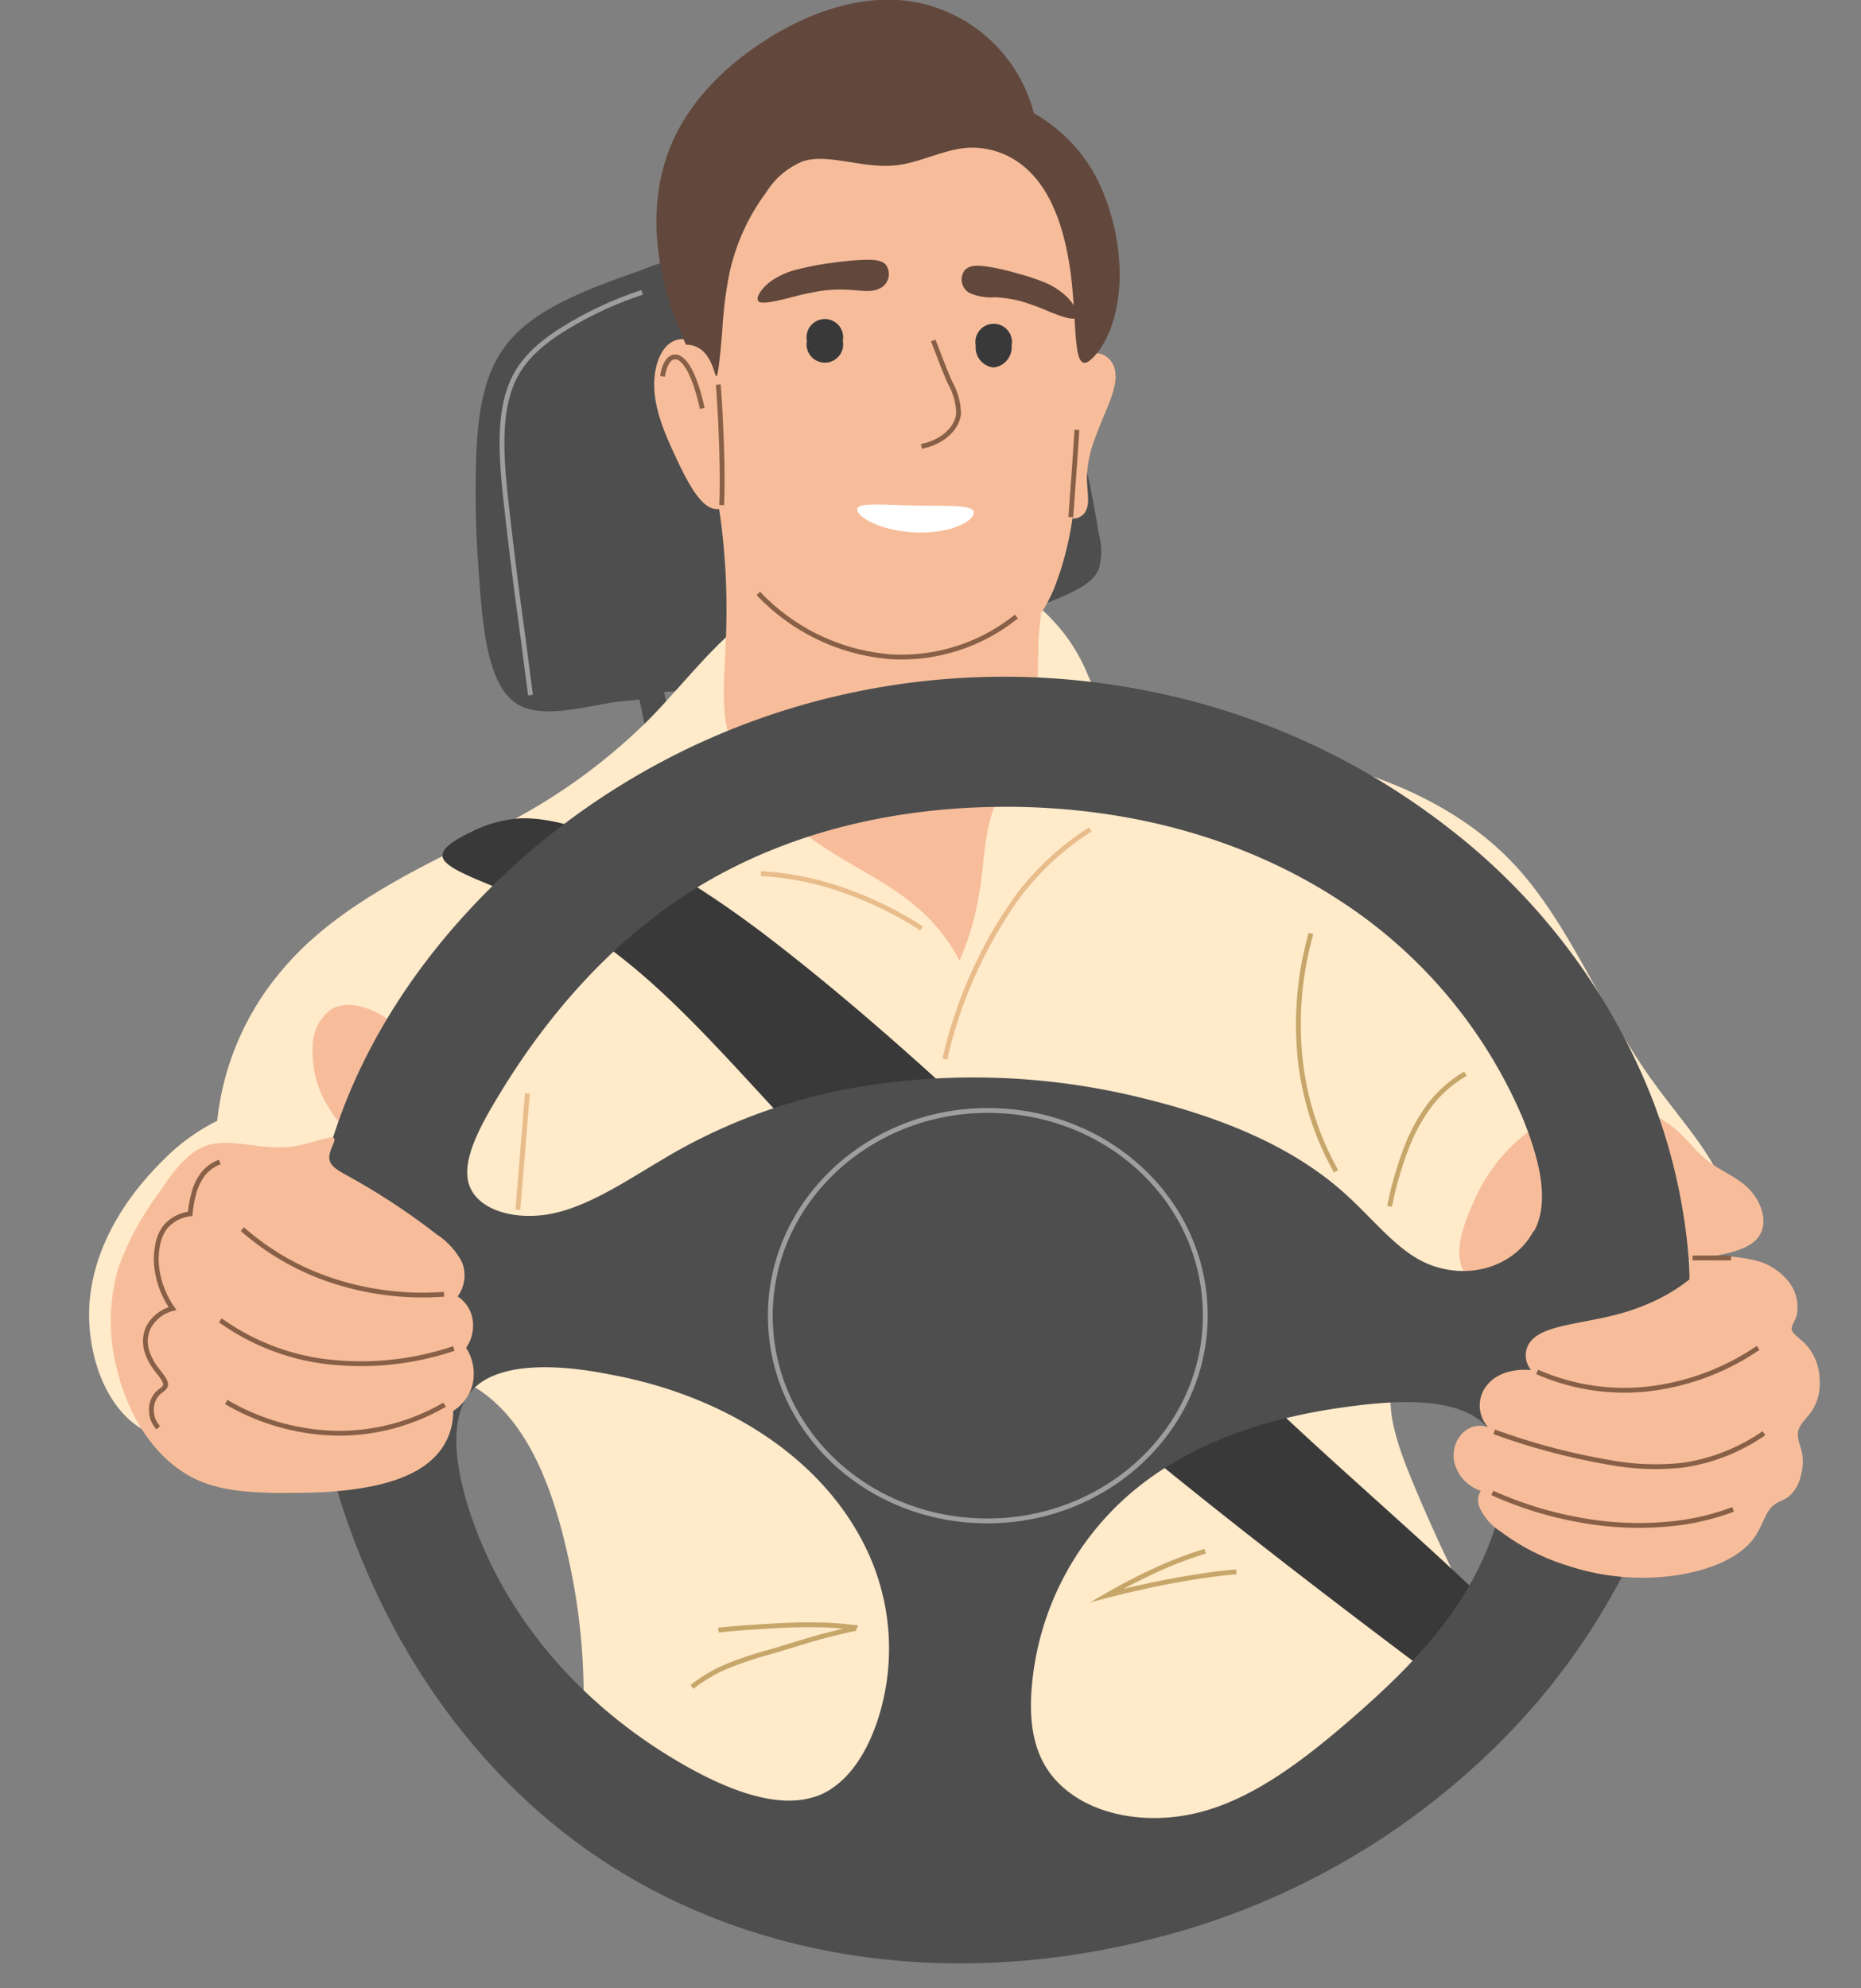 <svg xmlns="http://www.w3.org/2000/svg" xmlns:xlink="http://www.w3.org/1999/xlink" viewBox="0 0 219.59 234.55"><rect x="0" y="0" width="219.59" height="234.55" fill="#808080" stroke="none"/><defs><style>.cls-1,.cls-10,.cls-12,.cls-14,.cls-16,.cls-17,.cls-18,.cls-19,.cls-20,.cls-21,.cls-22,.cls-23,.cls-24,.cls-25,.cls-7,.cls-8,.cls-9{fill:none;}.cls-2{fill:#4e4e4e;}.cls-3{fill:#ffeaca;}.cls-4{fill:#393939;}.cls-5{fill:#f7bd9a;}.cls-6{fill:#62483c;}.cls-10,.cls-12,.cls-14,.cls-16,.cls-17,.cls-18,.cls-19,.cls-7,.cls-8,.cls-9{stroke:#886047;}.cls-10,.cls-12,.cls-14,.cls-16,.cls-17,.cls-18,.cls-19,.cls-20,.cls-21,.cls-22,.cls-23,.cls-24,.cls-25,.cls-7,.cls-8,.cls-9{stroke-miterlimit:10;}.cls-7{stroke-width:0.57px;}.cls-8{stroke-width:0.57px;}.cls-9{stroke-width:0.57px;}.cls-10{stroke-width:0.57px;}.cls-11{fill:#fff;}.cls-12{stroke-width:0.57px;}.cls-13{clip-path:url(#clip-path);}.cls-14,.cls-21,.cls-22,.cls-24{stroke-width:0.57px;}.cls-15{clip-path:url(#clip-path-2);}.cls-16{stroke-width:0.57px;}.cls-17{stroke-width:0.57px;}.cls-18{stroke-width:0.57px;}.cls-19{stroke-width:0.57px;}.cls-20,.cls-24,.cls-25{stroke:#c7a66a;}.cls-20{stroke-width:0.57px;}.cls-21{stroke:#e9bc8b;}.cls-22,.cls-23{stroke:#9e9e9e;}.cls-23{stroke-width:0.57px;}.cls-25{stroke-width:0.57px;}</style><clipPath id="clip-path"><rect class="cls-1" x="36.86" y="79.58" width="162.64" height="151.29" transform="translate(-30.56 28.98) rotate(-12.39)"/></clipPath><clipPath id="clip-path-2"><rect class="cls-1" x="171.17" y="150.2" width="44.36" height="36.3" transform="translate(-31.62 45.41) rotate(-12.39)"/></clipPath></defs><g id="Capa_2" data-name="Capa 2"><g id="Capa_1-2" data-name="Capa 1"><rect class="cls-1" x="17.3" y="35.52" width="185" height="181.3" transform="translate(-24.52 26.5) rotate(-12.39)"/><path class="cls-2" d="M78.34,81.63c1.4-.08,2.79-.18,4.18-.27s2.81-.2,4.23-.33c12-1.15,25-5,37.31-10.11,2.46-1,4.81-2,5.59-3.76a7.74,7.74,0,0,0,0-4.2c-1.23-7.45-2.68-14.68-6.58-20.56-7.2-10.86-20.93-16.32-35.32-14A73.93,73.93,0,0,0,75.3,32c-6.46,2.29-12.77,4.62-15.95,9.2-2.42,3.47-3,8.11-3.16,12.84a122.69,122.69,0,0,0,.32,13.69c.48,7,1.17,13.59,4.83,15.5,2.55,1.33,6.44.45,10.43-.28,1.22-.23,2.45-.26,3.68-.43l.91,4.38,3-.66-1-4.61"/><path class="cls-3" d="M87.37,73.67c-3.91,3.23-7.1,7.44-10.84,11.25A68.81,68.81,0,0,1,60.9,96.53c-3.52,2-7.18,3.66-10.75,5.53-6.39,3.35-12.52,7.15-16.92,12.44a32.64,32.64,0,0,0-7.6,17.72,23.56,23.56,0,0,0-6.34,4.61c-5.58,5.47-9.11,12.26-8.75,19.24.33,6.59,3.64,12.31,8.43,13.39,6,1.33,13.27-6,22.49-7.89,5.24-1.1,10.76-.48,15.07,2.4,6,4,8.94,12.13,10.75,20.83a74.43,74.43,0,0,1,1.46,19.67A55.48,55.48,0,0,0,84.22,214.7a71.83,71.83,0,0,0,27.39,6.11,77.37,77.37,0,0,0,23.17-2.7c14.39-4,28.61-12.53,41.92-22.49a213.73,213.73,0,0,1-10-20.75c-1.72-4.19-3.24-8.34-2.38-12s4-6.74,7.74-8.29c7.6-3.14,16.78.48,24.13-2.59,4.11-1.72,7.36-5.2,7.55-9.07.25-5-4.95-10-9.17-16-6-8.51-9.66-18.62-16.47-25.54-7.64-7.77-19-11.61-30.81-13.2-6.66-.9-13.32-1.28-16.3-4-1.31-1.2-1.86-2.88-2.6-4.48a20.8,20.8,0,0,0-5.44-7.77c-8.1-6.7-23.89-7.87-35.54,1.75"/><path class="cls-4" d="M52.2,100.85c-.11,2.06,7.34,3.64,14.52,7.66,9.78,5.49,17.66,14.87,26.33,24.14,21.4,22.9,48.28,44.25,75.1,64.37l8.95-6.42c-10.23-10-21.34-19.13-31.49-29.25-17.86-17.82-36.42-36.55-55-50.81-10.58-8.1-21.79-14.25-29.25-14a14.92,14.92,0,0,0-5.89,1.67c-1.68.81-3.19,1.71-3.24,2.64"/><path class="cls-5" d="M47.35,121.93a8.14,8.14,0,0,0-3.05-2.55c-1.83-.9-3.82-1.16-5.24-.29a5.31,5.31,0,0,0-2.14,4A12.31,12.31,0,0,0,39,131c.86,1.36,1.84,2.62,3.13,2.88,4.49.9,9.6-5.45,5.22-11.92"/><path class="cls-5" d="M108.28,7.92a17.72,17.72,0,0,0-18,3.38C86,15.12,84,21.06,82.76,27.4A50.41,50.41,0,0,0,82,40.56a2.32,2.32,0,0,0-2.52-.32c-1.37.64-2.14,2.48-2.27,4.55-.18,2.89,1,5.89,2.43,8.92,1.22,2.66,2.57,5.27,4,6.08a2,2,0,0,0,1.21.26c.39,2.46.61,5,.76,7.44a88.06,88.06,0,0,1,0,8.9c-.15,3.59-.52,7.13.4,10.45C87.49,92,92,96.51,97.29,100c3.55,2.35,7.48,4.14,10.6,6.78a20.66,20.66,0,0,1,5.33,6.56,34.29,34.29,0,0,0,2.4-8.38c.46-2.9.51-5.88,1.32-8.63,1.2-4.08,4-7.65,5-11.65.63-2.59.48-5.37.58-8.13,0-1.42.15-2.83.34-4.24A17.11,17.11,0,0,0,124.54,69a36.54,36.54,0,0,0,2-7.83,1.67,1.67,0,0,0,1.6-.93c.47-.92.13-2.31.11-3.72a13,13,0,0,1,.73-4.17c1.07-3.27,2.89-6.2,2.63-8.36a2.58,2.58,0,0,0-1.42-2.13,2.18,2.18,0,0,0-2.19.22,23.57,23.57,0,0,0-.5-14.79c-2.36-6.54-7.3-12-13.46-16.24a26.31,26.31,0,0,0-5.78-3.11"/><path class="cls-6" d="M104.53,31.24c-.53-.65-1.84-.64-3.24-.56-1.17.08-2.34.21-3.51.38a32,32,0,0,0-3.51.68,9.18,9.18,0,0,0-3.44,1.53c-1,.8-1.64,1.77-1.38,2.22s1.89.1,3.68-.35a35,35,0,0,1,3.73-.82,17,17,0,0,1,3.49-.12c1.3.08,2.53.31,3.4-.15a1.87,1.87,0,0,0,.78-2.81"/><path class="cls-6" d="M114,31.74c.58-.54,1.72-.43,2.94-.22a28.24,28.24,0,0,1,3.09.73,25.63,25.63,0,0,1,3.06,1,8.28,8.28,0,0,1,2.9,1.87c.88.93,1.34,2,1,2.35s-1.72-.11-3.24-.73a28,28,0,0,0-3.24-1.19,14.72,14.72,0,0,0-3.1-.48,6.43,6.43,0,0,1-3-.5,1.82,1.82,0,0,1-.42-2.87"/><path class="cls-6" d="M129.44,41.67c3.11-3.93,3.69-11.64.77-18.87A18.63,18.63,0,0,0,122,13.37a17.91,17.91,0,0,0-13.4-13c-6.24-1.35-13,.83-18.93,4.8-4.62,3.09-8.49,7.11-10.53,12.05-2.89,7-1.92,15.43,1.81,23.45a2.86,2.86,0,0,1,2.28,1.06c.93,1.09,1.11,2.61,1.3,2.64s.46-2.41.71-5.57A46.51,46.51,0,0,1,86.12,32a24.82,24.82,0,0,1,4.3-9.32,9.15,9.15,0,0,1,4.37-3.67c3-.93,7,.91,10.92.49,3-.32,5.86-2,8.8-2.08a9.6,9.6,0,0,1,6.81,2.67c2.93,2.75,4.36,7.3,5,12.05.71,5.45.34,10.4,1.55,10.65.44.09,1-.44,1.6-1.16"/><path class="cls-7" d="M84.76,45.37c.19,2.64.33,5.29.4,7.93.06,2.1.08,4.19,0,6.29"/><path class="cls-8" d="M82.86,48.18c-.76-3.55-2-6.25-3.32-6.07-.68.1-1.19,1-1.36,2.29"/><path class="cls-9" d="M127.07,50.71q-.18,2.9-.39,5.78L126.35,61"/><path class="cls-10" d="M89.48,70a24.08,24.08,0,0,0,15.66,7.48,21.65,21.65,0,0,0,14.79-4.75"/><path class="cls-4" d="M95.21,40.21a2.16,2.16,0,1,1,4.24,0,2.16,2.16,0,1,1-4.24,0"/><path class="cls-4" d="M115.13,40.77a2.16,2.16,0,1,1,4.24,0,2.4,2.4,0,0,1-2.13,2.58,2.37,2.37,0,0,1-2.11-2.59"/><path class="cls-11" d="M101.15,60c.26-.74,3.31-.43,6.71-.36s6.63-.13,7,.63c.47,1.08-3,3.1-8.27,2.42-3.3-.44-5.66-1.87-5.41-2.69"/><path class="cls-5" d="M172.79,150.08c-1.25-2-.35-5.16,1.09-8.28a20.45,20.45,0,0,1,7.62-9.11c5.24-3.16,11.64-3,15.72.13,1.64,1.25,2.8,3,4.39,4.2s3.34,1.85,4.61,3.09c1.66,1.63,2.34,3.89,1.48,5.49-1.21,2.25-5.51,2.59-10.07,3.24-11.76,1.66-22.27,4.75-24.84,1.24"/><path class="cls-12" d="M110.11,40.16c.66,1.66,1.26,3.34,2,5a7.65,7.65,0,0,1,1,3.67c-.22,1.81-2,3.37-4.39,3.83"/><g class="cls-13"><path class="cls-2" d="M175.5,168.39c3.35,3.87,2,11-1.67,17.84-3.43,6.39-8.74,11.67-14.49,16.64-6.37,5.51-12.94,10.41-20.22,11.4-6.41.88-12.72-1.13-15.63-5.69-1.91-3-2.1-6.87-1.62-10.79a33.84,33.84,0,0,1,10.4-20.61c7-6.56,16.59-9.89,26.78-11.23C165.93,165,172.52,165,175.5,168.39ZM71.93,162.14c13.16,2.39,24.51,9.43,29.86,19.72a27.16,27.16,0,0,1,2.14,19.83c-1.23,4.46-3.54,8.43-7.05,10-4.65,2-10.92-.39-16.88-3.89-11.25-6.61-19.86-16.42-24.07-28-2.25-6.23-3.15-12.4-.3-15.7S65.16,160.78,71.93,162.14Zm109-16.88c-2.25,4.18-7.69,5.86-12.54,3.8-3.59-1.54-6.33-5.27-9.88-8.42-6.15-5.48-14.52-8.83-23.32-11a82.67,82.67,0,0,0-34.59-1.29,66.6,66.6,0,0,0-20.33,7.22c-5.64,3.15-10.71,7-16,7.75-3.91.51-7.53-.63-8.73-3.09-1.35-2.78.85-7,3.47-11.27,5.79-9.53,13.33-18,22.63-23.88,11.14-7,24.33-10,37.8-9.9,14,.13,27.62,3.73,39.06,11.33a57.36,57.36,0,0,1,21.09,25.2C181.7,136.83,182.9,141.81,181,145.26Zm18.22,15.2a67.25,67.25,0,0,0-4.12-30.64A75.06,75.06,0,0,0,171.34,98a84.2,84.2,0,0,0-35.55-16.42A86.67,86.67,0,0,0,94,83.36a85.74,85.74,0,0,0-36.23,21.5c-9.37,9.32-16.47,20.66-19.56,33.19-3.25,13.15-2,27.15,2.38,40.29,5.68,17,16.22,31.79,30.72,41.27,18.71,12.23,42.42,14.9,65.1,9A88.17,88.17,0,0,0,180,202.38c10.59-11.81,17.57-26.46,19.17-41.92"/></g><path class="cls-5" d="M39.42,134.3c-.3-.5-2.62.71-5.3,1-3.45.36-7-1.1-9.78-.14-2.29.8-4,3.19-5.64,5.63a34.32,34.32,0,0,0-4.67,8.6,22.23,22.23,0,0,0-.29,11.87c1.35,5.84,4.6,10.92,9.25,13.19,2.85,1.38,6.13,1.6,9.47,1.67,1.91,0,3.81,0,5.72-.09,5-.3,10-1.24,12.79-3.85a7.51,7.51,0,0,0,2.5-5.73,5.22,5.22,0,0,0,2.31-3.21A5.71,5.71,0,0,0,55,159a4.62,4.62,0,0,0,.74-3.49A4,4,0,0,0,54,152.94a4.19,4.19,0,0,0,.53-4,8.68,8.68,0,0,0-3-3.32A79.55,79.55,0,0,0,41,138.7c-.93-.52-1.84-1-2.07-1.7-.36-1,.73-2.31.51-2.7"/><path class="cls-14" d="M28.6,145A30.41,30.41,0,0,0,39,151a34,34,0,0,0,13.39,1.68"/><path class="cls-14" d="M26,155.76a27.23,27.23,0,0,0,11.67,4.76,34.31,34.31,0,0,0,15.88-1.44"/><path class="cls-14" d="M26.69,165.39a26.77,26.77,0,0,0,13.36,3.69,24.81,24.81,0,0,0,12.41-3.37"/><path class="cls-14" d="M18.68,168.43a2.94,2.94,0,0,1-.81-2,2.78,2.78,0,0,1,.77-2.09c.34-.32.78-.54.88-.86.16-.5-.5-1.2-1.09-2a6.48,6.48,0,0,1-1.11-2.13,3.91,3.91,0,0,1,.15-2.66,4.44,4.44,0,0,1,2.89-2.32,10.42,10.42,0,0,1-1.16-2.12,10.62,10.62,0,0,1-.71-2.78,8.41,8.41,0,0,1,.07-2.35,5,5,0,0,1,.94-2.36,4.48,4.48,0,0,1,2.94-1.56,13.3,13.3,0,0,1,.37-2.17,6.68,6.68,0,0,1,1-2.33,4.48,4.48,0,0,1,2.12-1.62"/><g class="cls-15"><path class="cls-5" d="M199.35,148.48a18.68,18.68,0,0,1,8.31.36,7.16,7.16,0,0,1,2.85,1.76,4.93,4.93,0,0,1,1.49,4.6c-.21.66-.65,1.19-.59,1.65s.92,1,1.59,1.67a6.3,6.3,0,0,1,1.71,4.31,6,6,0,0,1-.76,3.36c-.6,1-1.62,1.77-1.78,2.7s.35,1.75.5,2.74a5.92,5.92,0,0,1-.17,2.4,4.44,4.44,0,0,1-1.53,2.59c-.55.39-1.24.54-1.75,1-.91.76-1.25,2.37-2.18,3.71-1.67,2.42-5.22,3.86-9,4.47a28,28,0,0,1-13.06-1.1,25.92,25.92,0,0,1-8-4.09,6.41,6.41,0,0,1-2.49-3,2.15,2.15,0,0,1,.24-1.75,4.67,4.67,0,0,1-3.07-3.15,3.76,3.76,0,0,1,1-3.73,2.94,2.94,0,0,1,2.92-.63,3.81,3.81,0,0,1-.56-4.28c1-1.85,3.11-2.64,5.65-2.45a2.64,2.64,0,0,1-.08-3.35c1.51-1.95,5.92-2.06,10.26-3.22a25.06,25.06,0,0,0,5.23-2,19.93,19.93,0,0,0,3.27-2.13l0-2.44"/></g><path class="cls-16" d="M181.37,161.84a25.59,25.59,0,0,0,12.54,2.07,28.85,28.85,0,0,0,13.54-4.9"/><path class="cls-17" d="M176.31,168.91a77.8,77.8,0,0,0,13.38,3.57,30.06,30.06,0,0,0,8.86.37,22.42,22.42,0,0,0,9.59-3.78"/><path class="cls-18" d="M176.09,176.12a43.67,43.67,0,0,0,10.31,3.19,38.42,38.42,0,0,0,11.37.39,29,29,0,0,0,6.73-1.64"/><path class="cls-19" d="M199.71,148.4l4.55,0"/><path class="cls-20" d="M154.69,110.13a39.42,39.42,0,0,0-1.23,15.2,34.59,34.59,0,0,0,4.19,12.84"/><path class="cls-21" d="M128.66,97.85a32.1,32.1,0,0,0-8.93,8.41,53.3,53.3,0,0,0-8.24,18.68"/><path class="cls-21" d="M89.8,103.06a35,35,0,0,1,8.88,1.67,42.81,42.81,0,0,1,10.06,4.8"/><path class="cls-21" d="M62.23,129l-1.12,13.71"/><path class="cls-2" d="M90.9,154.66c.31-13,11.54-23.52,25.37-23.66,14.6-.14,26.28,11,25.94,24.76-.31,13-11.57,23.5-25.37,23.66-14.61.17-26.26-11-25.94-24.76"/><path class="cls-22" d="M90.9,154.66c.31-13,11.54-23.52,25.37-23.66,14.6-.14,26.28,11,25.94,24.76-.31,13-11.57,23.5-25.37,23.66C102.23,179.59,90.58,168.42,90.9,154.66Z"/><path class="cls-23" d="M75.77,34.49A43.29,43.29,0,0,0,68,37.92c-2.9,1.64-5.61,3.54-7.11,6.26C58.74,48.09,59.09,53.5,59.69,59c.55,5,1.17,10,1.86,15,.37,2.68.69,5.36,1.05,8"/><path class="cls-24" d="M84.77,192.3c1.64-.17,3.28-.3,4.91-.4,2.28-.15,4.56-.26,6.81-.21,1.46,0,2.92.13,4.36.3l-.06.15c-1.38.29-2.76.63-4.12,1-1.89.53-3.78,1.14-5.68,1.7a44.42,44.42,0,0,0-5.26,1.75A18.16,18.16,0,0,0,81.66,199"/><path class="cls-24" d="M142.21,183a44.68,44.68,0,0,0-4.66,1.7,69,69,0,0,0-7,3.54c1.47-.38,2.95-.74,4.44-1.06q2.7-.6,5.43-1.05t5.46-.71"/><path class="cls-25" d="M172.92,126.66a14.57,14.57,0,0,0-4.23,3.73,20.83,20.83,0,0,0-2.73,5,42,42,0,0,0-2,6.92"/></g></g></svg>